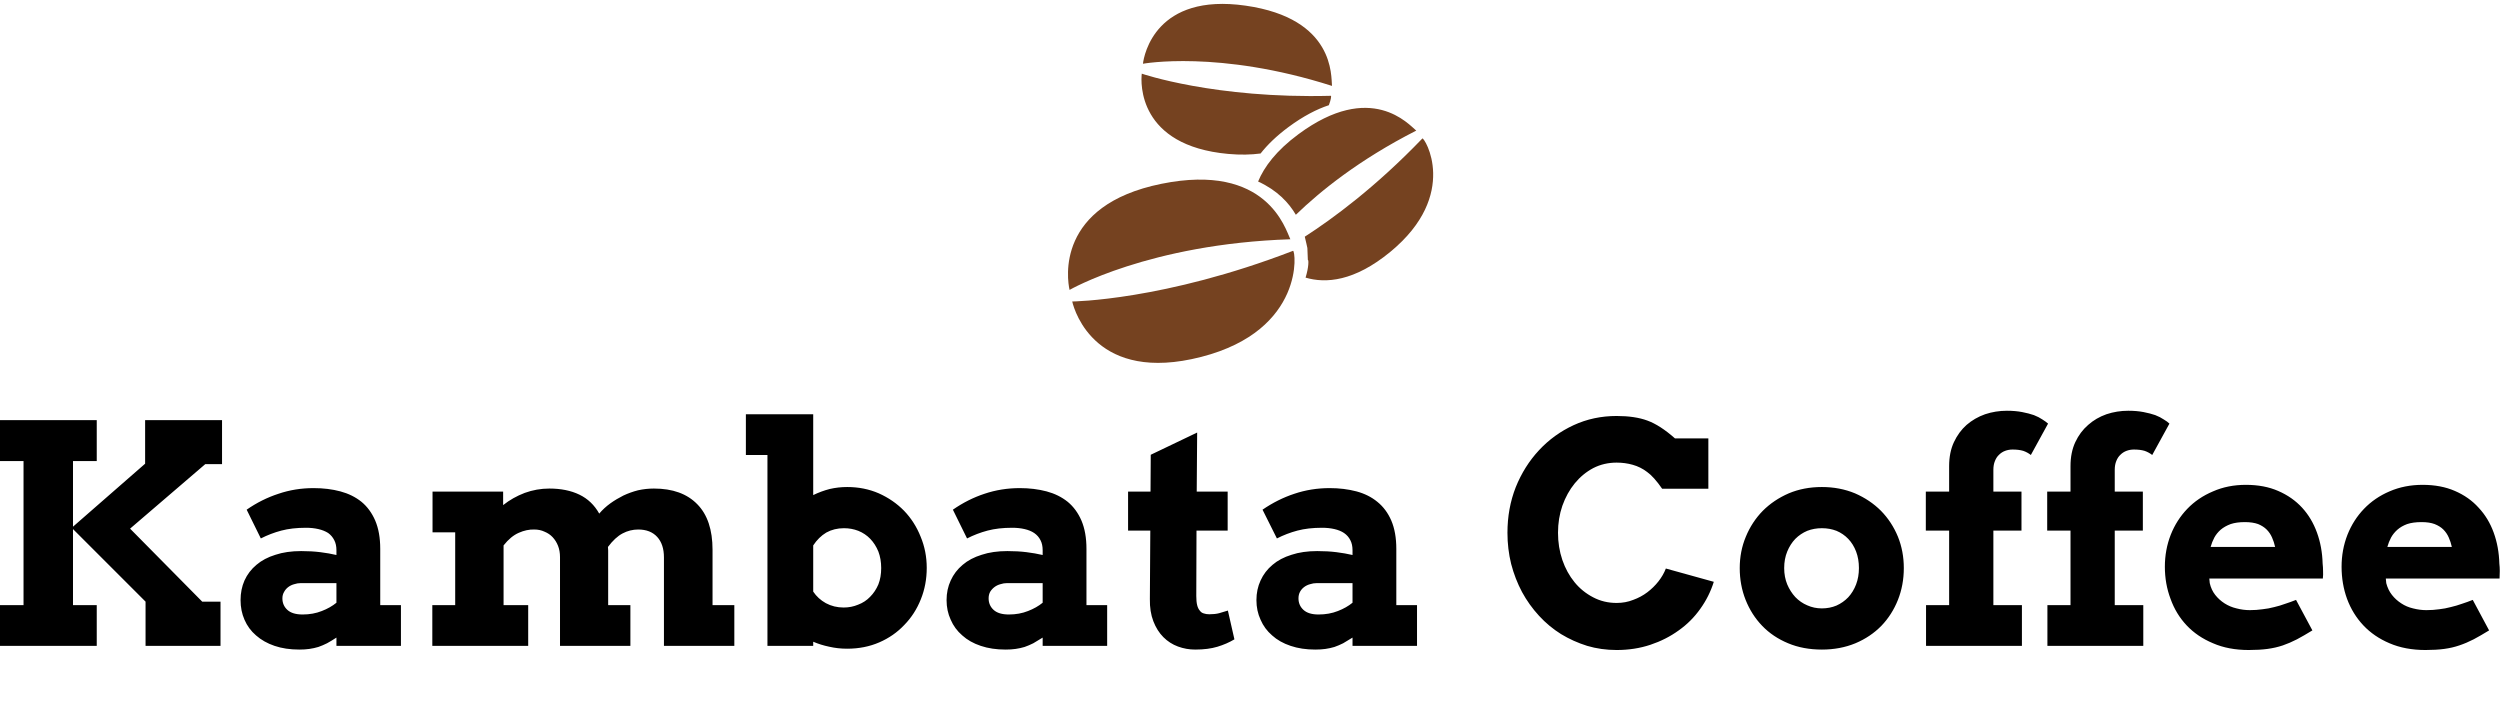 <svg class="iconAboveSlogan" viewBox="0 0 626.885 182" xmlns="http://www.w3.org/2000/svg" data-v-423bf9ae=""><g transform="matrix(5.464,0,0,5.464,-4.208,88.464)" fill="#000000" id="d66b44ba-ab32-4b07-aedf-932de3c86cdf" data-v-423bf9ae=""><path d="M0.77 4.97L0.77 3.09L5.21 3.09L5.21 4.97L4.12 4.97L4.12 7.98L7.43 5.09L7.43 3.09L10.96 3.09L10.96 5.11L10.19 5.11L6.74 8.07L10.05 11.42L10.89 11.42L10.89 13.45L7.45 13.45L7.45 11.42L4.12 8.09L4.12 11.58L5.21 11.58L5.21 13.45L0.77 13.45L0.77 11.58L1.85 11.58L1.85 4.97L0.77 4.97ZM16.21 13.45L16.21 13.07Q15.98 13.22 15.78 13.33Q15.58 13.43 15.38 13.50Q15.18 13.56 14.97 13.59Q14.76 13.62 14.51 13.62L14.51 13.62Q13.87 13.62 13.37 13.45Q12.87 13.28 12.52 12.97Q12.17 12.67 11.99 12.25Q11.81 11.84 11.81 11.35L11.81 11.35Q11.81 10.86 11.99 10.45Q12.18 10.03 12.54 9.73Q12.89 9.43 13.41 9.27Q13.92 9.10 14.59 9.10L14.59 9.10Q15.07 9.10 15.47 9.15Q15.87 9.20 16.21 9.28L16.21 9.28L16.21 9.06Q16.21 8.79 16.11 8.60Q16.01 8.40 15.83 8.27Q15.64 8.15 15.38 8.09Q15.12 8.03 14.81 8.03L14.81 8.03Q14.17 8.03 13.68 8.16Q13.19 8.29 12.74 8.52L12.74 8.52L12.09 7.20Q12.78 6.72 13.55 6.47Q14.31 6.21 15.16 6.21L15.16 6.21Q15.83 6.21 16.39 6.36Q16.95 6.51 17.36 6.84Q17.76 7.17 17.99 7.70Q18.22 8.24 18.22 9.00L18.22 9.00L18.22 11.58L19.17 11.58L19.17 13.45L16.21 13.45ZM14.66 12.01L14.66 12.01Q15.14 12.01 15.54 11.85Q15.93 11.70 16.21 11.47L16.21 11.47L16.21 10.57L14.57 10.57Q14.42 10.57 14.27 10.62Q14.12 10.66 14.00 10.75Q13.88 10.84 13.81 10.97Q13.73 11.10 13.73 11.27L13.73 11.27Q13.73 11.59 13.96 11.80Q14.19 12.01 14.66 12.01ZM20.62 8.24L20.62 6.37L23.86 6.37L23.86 6.99Q24.30 6.64 24.85 6.43Q25.40 6.23 25.98 6.23L25.98 6.23Q26.78 6.23 27.36 6.51Q27.94 6.79 28.27 7.38L28.27 7.38Q28.49 7.12 28.78 6.91Q29.06 6.71 29.38 6.55Q29.70 6.40 30.05 6.31Q30.41 6.23 30.78 6.23L30.78 6.23Q32.07 6.23 32.77 6.95Q33.47 7.66 33.47 9.04L33.47 9.04L33.47 11.58L34.47 11.58L34.47 13.45L31.24 13.45L31.24 9.39Q31.24 8.79 30.93 8.45Q30.62 8.11 30.06 8.11L30.06 8.11Q29.68 8.11 29.34 8.29Q29.00 8.47 28.67 8.91L28.67 8.91Q28.68 8.99 28.68 9.07Q28.68 9.15 28.68 9.23L28.68 9.23L28.68 11.58L29.70 11.58L29.70 13.45L26.47 13.45L26.47 9.38Q26.47 9.09 26.38 8.86Q26.29 8.63 26.13 8.46Q25.98 8.30 25.76 8.21Q25.55 8.11 25.29 8.11L25.29 8.11Q24.94 8.10 24.58 8.26Q24.21 8.42 23.88 8.84L23.88 8.84L23.88 11.58L25.01 11.58L25.01 13.45L20.61 13.45L20.61 11.58L21.66 11.58L21.66 8.24L20.62 8.24ZM35 4.69L35 2.82L38.09 2.82L38.09 6.53Q38.46 6.35 38.85 6.25Q39.24 6.16 39.65 6.16L39.65 6.16Q40.43 6.16 41.10 6.45Q41.77 6.75 42.26 7.25Q42.75 7.76 43.02 8.44Q43.30 9.11 43.30 9.87L43.30 9.87Q43.30 10.64 43.03 11.31Q42.76 11.99 42.27 12.49Q41.79 13.00 41.12 13.29Q40.45 13.58 39.65 13.58L39.65 13.58Q39.22 13.58 38.83 13.49Q38.44 13.41 38.09 13.26L38.09 13.26L38.09 13.45L35.99 13.45L35.99 4.69L35 4.69ZM39.50 8.05L39.50 8.05Q39.05 8.05 38.69 8.25Q38.34 8.46 38.09 8.84L38.09 8.84L38.09 10.96Q38.31 11.29 38.67 11.49Q39.04 11.69 39.49 11.69L39.49 11.69Q39.84 11.69 40.15 11.56Q40.47 11.44 40.70 11.20Q40.94 10.96 41.08 10.63Q41.21 10.30 41.21 9.88L41.21 9.88Q41.21 9.46 41.08 9.12Q40.94 8.78 40.71 8.54Q40.48 8.30 40.16 8.17Q39.85 8.05 39.50 8.05ZM48.62 13.45L48.62 13.07Q48.38 13.22 48.19 13.33Q47.99 13.43 47.79 13.50Q47.59 13.56 47.38 13.59Q47.17 13.62 46.92 13.62L46.92 13.62Q46.28 13.62 45.78 13.45Q45.27 13.28 44.93 12.97Q44.58 12.67 44.40 12.25Q44.21 11.84 44.21 11.35L44.21 11.35Q44.21 10.86 44.40 10.45Q44.59 10.03 44.95 9.73Q45.30 9.43 45.82 9.27Q46.33 9.10 47.00 9.10L47.00 9.10Q47.48 9.10 47.88 9.15Q48.28 9.20 48.62 9.28L48.62 9.28L48.62 9.06Q48.62 8.79 48.52 8.60Q48.42 8.40 48.23 8.27Q48.05 8.15 47.79 8.09Q47.53 8.03 47.22 8.03L47.22 8.03Q46.58 8.03 46.09 8.16Q45.60 8.29 45.15 8.52L45.15 8.52L44.50 7.20Q45.19 6.72 45.95 6.47Q46.72 6.21 47.57 6.21L47.57 6.21Q48.23 6.21 48.80 6.36Q49.36 6.51 49.77 6.84Q50.17 7.17 50.40 7.70Q50.63 8.24 50.63 9.00L50.63 9.00L50.63 11.58L51.58 11.58L51.58 13.45L48.62 13.45ZM47.07 12.01L47.07 12.01Q47.55 12.01 47.95 11.85Q48.34 11.70 48.62 11.47L48.62 11.47L48.62 10.57L46.98 10.57Q46.83 10.57 46.68 10.62Q46.53 10.66 46.41 10.75Q46.29 10.84 46.21 10.97Q46.14 11.10 46.14 11.27L46.14 11.27Q46.14 11.59 46.37 11.80Q46.60 12.01 47.07 12.01ZM55.71 3.66L55.69 6.37L57.11 6.37L57.11 8.16L55.68 8.16L55.67 11.16Q55.67 11.42 55.71 11.58Q55.75 11.74 55.83 11.83Q55.90 11.93 56.01 11.96Q56.12 12.00 56.27 12.00L56.27 12.00Q56.53 12.00 56.72 11.95Q56.92 11.89 57.12 11.83L57.12 11.83L57.42 13.15Q57.07 13.36 56.64 13.49Q56.21 13.62 55.62 13.62L55.62 13.62Q55.21 13.62 54.83 13.48Q54.45 13.34 54.16 13.05Q53.87 12.76 53.70 12.32Q53.53 11.88 53.54 11.30L53.54 11.30L53.56 8.16L52.54 8.16L52.54 6.37L53.57 6.37L53.58 4.68L55.71 3.66ZM62.84 13.45L62.84 13.07Q62.60 13.22 62.41 13.33Q62.21 13.43 62.01 13.50Q61.81 13.56 61.60 13.59Q61.39 13.62 61.13 13.62L61.13 13.62Q60.50 13.62 60.00 13.45Q59.49 13.28 59.15 12.97Q58.80 12.67 58.62 12.25Q58.43 11.84 58.43 11.35L58.43 11.35Q58.43 10.86 58.62 10.45Q58.81 10.03 59.17 9.73Q59.52 9.43 60.04 9.27Q60.55 9.10 61.22 9.10L61.22 9.10Q61.70 9.10 62.10 9.15Q62.50 9.20 62.84 9.28L62.84 9.28L62.84 9.06Q62.84 8.79 62.74 8.60Q62.64 8.40 62.45 8.27Q62.27 8.15 62.01 8.09Q61.75 8.03 61.44 8.03L61.44 8.03Q60.80 8.03 60.31 8.16Q59.82 8.29 59.37 8.52L59.37 8.52L58.71 7.20Q59.41 6.72 60.17 6.47Q60.94 6.21 61.79 6.21L61.79 6.21Q62.45 6.21 63.02 6.36Q63.58 6.51 63.98 6.84Q64.39 7.17 64.62 7.70Q64.85 8.24 64.85 9.00L64.85 9.00L64.85 11.58L65.80 11.58L65.80 13.45L62.84 13.45ZM61.28 12.01L61.28 12.01Q61.77 12.01 62.17 11.85Q62.56 11.70 62.84 11.47L62.84 11.47L62.84 10.57L61.20 10.57Q61.04 10.57 60.89 10.62Q60.74 10.66 60.62 10.75Q60.50 10.84 60.43 10.97Q60.36 11.10 60.36 11.27L60.36 11.27Q60.36 11.59 60.59 11.80Q60.82 12.01 61.28 12.01ZM79.17 6.24L77.05 6.24Q76.67 5.69 76.36 5.47Q76.06 5.24 75.70 5.14Q75.35 5.04 74.96 5.04L74.96 5.04Q74.38 5.04 73.89 5.29Q73.40 5.55 73.04 5.99Q72.68 6.43 72.47 7.02Q72.27 7.60 72.27 8.26L72.27 8.26Q72.27 8.92 72.47 9.51Q72.67 10.09 73.03 10.53Q73.38 10.96 73.88 11.22Q74.37 11.48 74.96 11.48L74.96 11.48Q75.37 11.48 75.72 11.34Q76.08 11.21 76.37 10.99Q76.66 10.77 76.88 10.49Q77.10 10.21 77.22 9.90L77.22 9.90L79.42 10.51Q79.21 11.18 78.80 11.75Q78.39 12.33 77.81 12.74Q77.23 13.16 76.51 13.40Q75.79 13.64 74.96 13.64L74.96 13.64Q74.25 13.64 73.61 13.45Q72.97 13.25 72.41 12.91Q71.85 12.56 71.40 12.07Q70.94 11.57 70.62 10.98Q70.30 10.38 70.12 9.69Q69.95 9.00 69.95 8.26L69.95 8.26Q69.95 7.14 70.33 6.17Q70.72 5.20 71.40 4.47Q72.08 3.74 72.99 3.32Q73.90 2.90 74.96 2.90L74.96 2.90Q75.80 2.90 76.37 3.11Q76.95 3.32 77.64 3.93L77.64 3.93L79.17 3.93L79.17 6.24ZM80.61 9.88L80.61 9.88Q80.61 9.11 80.89 8.44Q81.17 7.76 81.67 7.25Q82.17 6.75 82.86 6.45Q83.55 6.16 84.38 6.16L84.38 6.16Q85.20 6.16 85.90 6.45Q86.59 6.75 87.09 7.25Q87.59 7.76 87.87 8.44Q88.14 9.11 88.14 9.88L88.14 9.88Q88.14 10.66 87.87 11.34Q87.60 12.02 87.11 12.53Q86.61 13.04 85.92 13.33Q85.22 13.62 84.38 13.62L84.38 13.62Q83.52 13.62 82.83 13.33Q82.13 13.04 81.64 12.53Q81.15 12.02 80.88 11.34Q80.61 10.66 80.61 9.88ZM82.65 9.88L82.65 9.88Q82.65 10.29 82.79 10.63Q82.93 10.96 83.16 11.21Q83.40 11.46 83.71 11.59Q84.02 11.73 84.38 11.73L84.38 11.73Q84.74 11.73 85.05 11.60Q85.36 11.46 85.59 11.22Q85.82 10.97 85.95 10.63Q86.08 10.29 86.08 9.88L86.08 9.88Q86.08 9.46 85.95 9.12Q85.82 8.78 85.59 8.54Q85.36 8.30 85.05 8.17Q84.74 8.05 84.38 8.05L84.38 8.05Q84.02 8.05 83.71 8.17Q83.40 8.30 83.16 8.54Q82.93 8.78 82.79 9.12Q82.65 9.46 82.65 9.88ZM92.25 5.37L92.25 6.37L93.54 6.37L93.54 8.16L92.25 8.16L92.25 11.58L93.56 11.58L93.56 13.45L89.16 13.45L89.16 11.58L90.22 11.58L90.22 8.16L89.15 8.16L89.15 6.37L90.22 6.37L90.22 5.20Q90.22 4.57 90.44 4.10Q90.66 3.63 91.02 3.31Q91.39 2.99 91.87 2.82Q92.35 2.66 92.87 2.66L92.87 2.66Q93.26 2.66 93.57 2.72Q93.88 2.78 94.11 2.86Q94.34 2.95 94.50 3.06Q94.66 3.16 94.76 3.25L94.76 3.25L93.97 4.69Q93.82 4.57 93.62 4.50Q93.42 4.44 93.13 4.44L93.13 4.44Q92.95 4.44 92.79 4.50Q92.63 4.56 92.51 4.68Q92.39 4.79 92.32 4.97Q92.25 5.14 92.25 5.37L92.25 5.37ZM97.82 5.37L97.82 6.37L99.11 6.37L99.11 8.16L97.82 8.16L97.82 11.58L99.13 11.58L99.13 13.45L94.73 13.45L94.73 11.58L95.79 11.58L95.79 8.16L94.72 8.16L94.72 6.37L95.79 6.37L95.79 5.20Q95.79 4.57 96.01 4.10Q96.23 3.63 96.60 3.31Q96.96 2.99 97.44 2.82Q97.92 2.66 98.44 2.66L98.44 2.66Q98.83 2.66 99.14 2.72Q99.45 2.78 99.68 2.86Q99.91 2.95 100.07 3.06Q100.24 3.16 100.33 3.25L100.33 3.25L99.54 4.69Q99.39 4.57 99.19 4.50Q98.99 4.44 98.70 4.44L98.70 4.44Q98.52 4.44 98.36 4.50Q98.20 4.56 98.08 4.68Q97.96 4.79 97.89 4.97Q97.82 5.14 97.82 5.37L97.82 5.37ZM107.37 10.36L102.16 10.36L102.18 10.57Q102.25 10.88 102.43 11.11Q102.61 11.34 102.86 11.50Q103.11 11.66 103.41 11.73Q103.71 11.81 104.02 11.81L104.02 11.81Q104.32 11.81 104.60 11.77Q104.88 11.74 105.14 11.67Q105.40 11.61 105.64 11.52Q105.89 11.44 106.14 11.34L106.14 11.34L106.89 12.74Q106.50 12.98 106.18 13.15Q105.85 13.32 105.53 13.43Q105.20 13.54 104.83 13.59Q104.46 13.64 103.97 13.64L103.97 13.64Q103.04 13.64 102.33 13.33Q101.61 13.03 101.12 12.51Q100.63 11.99 100.38 11.29Q100.12 10.60 100.12 9.82L100.12 9.82Q100.12 9.04 100.39 8.35Q100.66 7.67 101.15 7.16Q101.64 6.65 102.33 6.36Q103.01 6.06 103.84 6.06L103.84 6.06Q104.68 6.06 105.32 6.34Q105.97 6.62 106.42 7.11Q106.86 7.59 107.10 8.25Q107.34 8.91 107.36 9.67L107.36 9.67Q107.38 9.84 107.38 10.01Q107.39 10.18 107.37 10.36L107.37 10.36ZM103.79 7.77L103.79 7.77Q103.41 7.77 103.14 7.86Q102.87 7.96 102.68 8.12Q102.50 8.28 102.39 8.48Q102.28 8.69 102.22 8.91L102.22 8.91L105.18 8.91Q105.13 8.68 105.04 8.48Q104.95 8.27 104.79 8.11Q104.64 7.96 104.40 7.86Q104.15 7.77 103.79 7.77ZM115.48 10.36L110.26 10.36L110.28 10.57Q110.36 10.88 110.54 11.11Q110.72 11.34 110.97 11.50Q111.21 11.66 111.51 11.73Q111.82 11.81 112.12 11.81L112.12 11.81Q112.43 11.81 112.71 11.77Q112.98 11.74 113.24 11.67Q113.50 11.61 113.75 11.52Q114.00 11.44 114.25 11.34L114.25 11.34L115.00 12.74Q114.61 12.98 114.29 13.15Q113.96 13.32 113.63 13.43Q113.31 13.54 112.94 13.59Q112.57 13.64 112.08 13.64L112.08 13.64Q111.15 13.64 110.43 13.33Q109.72 13.03 109.23 12.51Q108.74 11.99 108.48 11.29Q108.23 10.60 108.23 9.82L108.23 9.82Q108.23 9.04 108.50 8.35Q108.77 7.67 109.26 7.16Q109.75 6.65 110.43 6.36Q111.12 6.06 111.95 6.06L111.95 6.06Q112.79 6.06 113.43 6.34Q114.08 6.62 114.52 7.11Q114.97 7.59 115.21 8.25Q115.45 8.91 115.47 9.67L115.47 9.67Q115.49 9.84 115.49 10.01Q115.49 10.18 115.48 10.36L115.48 10.36ZM111.90 7.77L111.90 7.77Q111.51 7.77 111.24 7.86Q110.97 7.96 110.79 8.12Q110.61 8.28 110.50 8.48Q110.39 8.69 110.33 8.91L110.33 8.91L113.29 8.91Q113.24 8.68 113.15 8.48Q113.06 8.27 112.90 8.11Q112.75 7.96 112.50 7.86Q112.26 7.77 111.90 7.77Z"></path></g><g fill="#754220" stroke="none" transform="matrix(1.955,0,0,1.955,264.714,-2.888)" id="9342287d-6543-46b9-98b4-50a23b4f2d83" data-v-423bf9ae=""><path d="M35.443 12.496c-.129-1.196.415-8.646-11.083-10.294C12.859.555 11.331 8.47 11.194 9.654c0 0 9.718-1.797 24.249 2.842zM22.128 21.219c1.558.143 2.931.107 4.154-.054.87-1.105 2.027-2.242 3.571-3.385 1.918-1.419 3.644-2.301 5.187-2.81.277-.721.332-1.206.256-1.205-14.906.391-24.252-2.841-24.252-2.841-.14 1.185-.485 9.24 11.084 10.295zM30.806 29.025c3.066-2.969 8.08-7.051 15.442-10.795-.934-.761-5.781-6.441-15.121.47-2.822 2.09-4.378 4.161-5.163 6.06 2.476 1.133 3.949 2.738 4.842 4.265zM32.345 34.811c.114-.021.128.926-.292 2.275 2.577.764 6.247.498 10.856-3.293 8.97-7.381 4.347-14.785 4.125-14.554-5.994 6.244-11.503 10.291-15.083 12.597.182.674.264 1.193.333 1.453"></path><g><path d="M1.782 38.662s10.173-5.896 28.318-6.496c-.623-1.291-2.991-9.859-16.537-7.113C.017 27.799 1.464 37.279 1.782 38.662zM2.123 40.146s11.769-.109 28.317-6.496c.355-.137 1.608 10.172-11.779 13.607-13.392 3.436-16.222-5.73-16.538-7.111z"></path></g></g><g transform="matrix(0.667,0,0,0.667,79.258,203.822)" fill="#000000" id="cbf760bb-3c94-4560-bb18-c06e962a7601" data-v-423bf9ae=""><path d="M1.02 6.97L1.02 5.88L4.24 5.88Q6.06 5.88 6.90 6.75Q7.74 7.62 7.74 9.52L7.74 9.52L7.74 12.04Q7.74 13.94 6.90 14.81Q6.06 15.68 4.24 15.68L4.24 15.68L1.02 15.68L1.02 14.57L1.86 14.57L1.86 6.97L1.02 6.97ZM3.04 14.59L4.07 14.59Q4.72 14.59 5.19 14.46Q5.66 14.34 5.96 14.04Q6.27 13.73 6.42 13.23Q6.57 12.73 6.57 11.96L6.57 11.96L6.57 9.60Q6.57 8.83 6.42 8.33Q6.27 7.83 5.96 7.53Q5.66 7.22 5.19 7.10Q4.72 6.97 4.07 6.97L4.07 6.97L3.04 6.97L3.04 14.59ZM16.74 6.97L16.74 5.88L22.96 5.88L22.96 6.97L20.44 6.97L20.44 14.59L22.96 14.59L22.96 15.68L16.74 15.68L16.74 14.59L19.26 14.59L19.26 6.97L16.74 6.97ZM37.73 9.21L37.73 8.71Q37.73 8.23 37.54 7.87Q37.35 7.50 37.03 7.27Q36.71 7.03 36.29 6.90Q35.87 6.78 35.41 6.78L35.41 6.78Q35 6.78 34.64 6.88Q34.27 6.99 33.98 7.18Q33.70 7.38 33.53 7.66Q33.36 7.95 33.36 8.33L33.36 8.33L33.36 8.41Q33.36 8.82 33.53 9.11Q33.70 9.39 34.03 9.60Q34.36 9.80 34.85 9.93Q35.34 10.07 35.99 10.16L35.99 10.16Q37.53 10.40 38.26 11.07Q38.99 11.73 38.99 12.85L38.99 12.85L38.99 13.02Q38.99 13.65 38.77 14.17Q38.56 14.70 38.13 15.08Q37.70 15.46 37.07 15.67Q36.44 15.88 35.62 15.88L35.62 15.88Q34.68 15.88 33.96 15.60Q33.24 15.33 32.75 14.85Q32.27 14.36 32.02 13.71Q31.77 13.06 31.77 12.29L31.77 12.29L31.77 11.87L32.94 11.87L32.94 12.21Q32.94 13.50 33.65 14.14Q34.36 14.78 35.62 14.78L35.62 14.78Q36.71 14.78 37.26 14.30Q37.81 13.82 37.81 13.02L37.81 13.02L37.81 12.94Q37.81 12.17 37.25 11.76Q36.68 11.35 35.41 11.17L35.41 11.17Q34.66 11.07 34.07 10.87Q33.47 10.67 33.05 10.34Q32.63 10.01 32.41 9.55Q32.19 9.09 32.19 8.46L32.19 8.46L32.19 8.29Q32.19 7.71 32.42 7.24Q32.66 6.76 33.09 6.41Q33.52 6.06 34.11 5.87Q34.71 5.68 35.42 5.68L35.42 5.68Q36.25 5.68 36.90 5.92Q37.55 6.16 38.00 6.56Q38.44 6.96 38.67 7.50Q38.91 8.04 38.91 8.62L38.91 8.62L38.91 9.21L37.73 9.21ZM51.04 14.78L51.04 14.78Q51.65 14.78 52.07 14.58Q52.50 14.38 52.77 14.04Q53.05 13.69 53.18 13.25Q53.31 12.81 53.31 12.32L53.31 12.32L53.31 12.15L54.49 12.15L54.49 12.32Q54.49 13.06 54.26 13.71Q54.04 14.36 53.61 14.85Q53.17 15.33 52.53 15.60Q51.88 15.88 51.04 15.88L51.04 15.88Q49.42 15.88 48.51 14.85Q47.60 13.83 47.60 11.87L47.60 11.87L47.60 9.69Q47.60 7.78 48.51 6.73Q49.42 5.68 51.04 5.68L51.04 5.68Q51.88 5.68 52.53 5.96Q53.17 6.23 53.61 6.71Q54.04 7.20 54.26 7.85Q54.49 8.50 54.49 9.24L54.49 9.24L54.49 9.41L53.31 9.41L53.31 9.24Q53.30 8.76 53.16 8.32Q53.03 7.87 52.76 7.53Q52.49 7.18 52.07 6.98Q51.65 6.78 51.04 6.78L51.04 6.78Q49.91 6.78 49.34 7.60Q48.78 8.43 48.78 9.77L48.78 9.77L48.78 11.79Q48.78 13.23 49.34 14.01Q49.91 14.78 51.04 14.78ZM63.11 11.87L63.11 9.69Q63.11 7.78 64.02 6.73Q64.93 5.68 66.56 5.68L66.56 5.68Q68.18 5.68 69.09 6.73Q70 7.78 70 9.69L70 9.69L70 11.87Q70 13.83 69.09 14.85Q68.18 15.88 66.56 15.88L66.56 15.88Q64.93 15.88 64.02 14.85Q63.11 13.83 63.11 11.87L63.11 11.87ZM66.56 14.78L66.56 14.78Q67.69 14.78 68.26 14.01Q68.82 13.23 68.82 11.79L68.82 11.79L68.82 9.77Q68.82 8.43 68.26 7.60Q67.69 6.78 66.56 6.78L66.56 6.78Q65.42 6.78 64.86 7.60Q64.29 8.43 64.29 9.77L64.29 9.77L64.29 11.79Q64.29 13.23 64.86 14.01Q65.42 14.78 66.56 14.78ZM80.99 15.68L78.22 5.88L79.48 5.88L82.04 15.18L82.21 15.18L84.77 5.88L86.03 5.88L83.26 15.68L80.99 15.68ZM94.72 15.68L94.72 5.88L100.66 5.88L100.66 6.97L95.90 6.97L95.90 10.22L100.58 10.22L100.58 11.31L95.90 11.31L95.90 14.59L100.74 14.59L100.74 15.68L94.72 15.68ZM116.33 12.15L116.33 15.68L115.15 15.68L115.15 12.40Q115.15 12.04 114.98 11.84Q114.81 11.65 114.39 11.65L114.39 11.65L111.34 11.65L111.34 15.68L110.17 15.68L110.17 5.88L113.67 5.88Q114.42 5.88 114.98 6.10Q115.54 6.31 115.91 6.68Q116.28 7.04 116.47 7.53Q116.66 8.01 116.66 8.54L116.66 8.54L116.66 8.96Q116.66 9.51 116.36 10.05Q116.06 10.60 115.43 10.89L115.43 10.89L115.43 11.06Q115.85 11.13 116.09 11.40Q116.33 11.66 116.33 12.15L116.33 12.15ZM111.34 6.97L111.34 10.56L113.53 10.56Q114.52 10.56 115.00 10.13Q115.49 9.70 115.49 8.88L115.49 8.88L115.49 8.62Q115.49 7.88 115.00 7.43Q114.52 6.97 113.53 6.97L113.53 6.97L111.34 6.97ZM140.95 6.97L140.95 5.88L147.84 5.88L147.84 6.97L144.98 6.97L144.98 15.68L143.81 15.68L143.81 6.97L140.95 6.97ZM156.70 15.68L156.70 5.88L157.88 5.88L157.88 10.22L162.05 10.22L162.05 5.88L163.23 5.88L163.23 15.68L162.05 15.68L162.05 11.31L157.88 11.31L157.88 15.68L156.70 15.68ZM172.56 15.68L172.56 5.88L178.50 5.88L178.50 6.97L173.74 6.97L173.74 10.22L178.42 10.22L178.42 11.31L173.74 11.31L173.74 14.59L178.58 14.59L178.58 15.68L172.56 15.68ZM203.22 6.97L203.22 5.88L210.11 5.88L210.11 6.97L207.26 6.97L207.26 15.68L206.08 15.68L206.08 6.97L203.22 6.97ZM225.30 12.15L225.30 15.68L224.13 15.68L224.13 12.40Q224.13 12.04 223.96 11.84Q223.79 11.65 223.37 11.65L223.37 11.65L220.32 11.65L220.32 15.68L219.14 15.68L219.14 5.88L222.64 5.88Q223.40 5.88 223.96 6.10Q224.52 6.31 224.89 6.68Q225.26 7.04 225.45 7.53Q225.64 8.01 225.64 8.54L225.64 8.54L225.64 8.96Q225.64 9.51 225.34 10.05Q225.04 10.60 224.41 10.89L224.41 10.89L224.41 11.06Q224.83 11.13 225.06 11.40Q225.30 11.66 225.30 12.15L225.30 12.15ZM220.32 6.97L220.32 10.56L222.50 10.56Q223.50 10.56 223.98 10.13Q224.46 9.70 224.46 8.88L224.46 8.88L224.46 8.62Q224.46 7.88 223.98 7.43Q223.50 6.97 222.50 6.97L222.50 6.97L220.32 6.97ZM234.44 5.88L235.62 5.88L235.62 12.38Q235.62 13.57 236.17 14.17Q236.73 14.78 237.80 14.78L237.80 14.78Q238.88 14.78 239.44 14.17Q239.99 13.57 239.99 12.38L239.99 12.38L239.99 5.88L241.16 5.88L241.16 12.38Q241.16 14.08 240.27 14.98Q239.37 15.88 237.80 15.88L237.80 15.88Q236.24 15.88 235.34 14.98Q234.44 14.08 234.44 12.38L234.44 12.38L234.44 5.88ZM250.40 15.68L250.40 5.88L256.34 5.88L256.34 6.97L251.58 6.97L251.58 10.22L256.26 10.22L256.26 11.31L251.58 11.31L251.58 14.59L256.42 14.59L256.42 15.68L250.40 15.68ZM281.54 15.68L281.54 5.88L287.48 5.88L287.48 6.97L282.72 6.97L282.72 10.22L287.39 10.22L287.39 11.31L282.72 11.31L282.72 14.59L287.56 14.59L287.56 15.68L281.54 15.68ZM302.39 9.21L302.39 8.71Q302.39 8.23 302.20 7.87Q302.01 7.50 301.69 7.27Q301.36 7.03 300.94 6.90Q300.52 6.78 300.06 6.78L300.06 6.78Q299.66 6.78 299.29 6.88Q298.93 6.99 298.64 7.18Q298.35 7.38 298.19 7.66Q298.02 7.95 298.02 8.33L298.02 8.33L298.02 8.41Q298.02 8.82 298.19 9.11Q298.35 9.39 298.68 9.60Q299.01 9.80 299.50 9.93Q299.99 10.07 300.65 10.16L300.65 10.16Q302.19 10.40 302.92 11.07Q303.65 11.73 303.65 12.85L303.65 12.85L303.65 13.02Q303.65 13.65 303.43 14.17Q303.21 14.70 302.79 15.08Q302.36 15.46 301.73 15.67Q301.10 15.88 300.27 15.88L300.27 15.88Q299.33 15.88 298.61 15.60Q297.89 15.33 297.41 14.85Q296.93 14.36 296.67 13.71Q296.42 13.06 296.42 12.29L296.42 12.29L296.42 11.87L297.60 11.87L297.60 12.21Q297.60 13.50 298.31 14.14Q299.01 14.78 300.27 14.78L300.27 14.78Q301.36 14.78 301.92 14.30Q302.47 13.82 302.47 13.02L302.47 13.02L302.47 12.94Q302.47 12.17 301.90 11.76Q301.34 11.35 300.06 11.17L300.06 11.17Q299.32 11.07 298.73 10.87Q298.13 10.67 297.71 10.34Q297.29 10.01 297.07 9.55Q296.84 9.09 296.84 8.46L296.84 8.46L296.84 8.29Q296.84 7.71 297.08 7.24Q297.32 6.76 297.75 6.41Q298.17 6.06 298.77 5.87Q299.36 5.68 300.08 5.68L300.08 5.68Q300.90 5.68 301.55 5.92Q302.20 6.16 302.65 6.56Q303.10 6.96 303.33 7.50Q303.56 8.04 303.56 8.62L303.56 8.62L303.56 9.21L302.39 9.21ZM317.95 9.21L317.95 8.71Q317.95 8.23 317.76 7.87Q317.58 7.50 317.25 7.27Q316.93 7.03 316.51 6.90Q316.09 6.78 315.63 6.78L315.63 6.78Q315.22 6.78 314.86 6.88Q314.50 6.99 314.21 7.18Q313.92 7.38 313.75 7.66Q313.59 7.95 313.59 8.33L313.59 8.33L313.59 8.41Q313.59 8.82 313.75 9.11Q313.92 9.39 314.25 9.60Q314.58 9.80 315.07 9.93Q315.56 10.07 316.22 10.16L316.22 10.16Q317.76 10.40 318.49 11.07Q319.21 11.73 319.21 12.85L319.21 12.85L319.21 13.02Q319.21 13.65 319.00 14.17Q318.78 14.70 318.35 15.08Q317.93 15.46 317.30 15.67Q316.67 15.88 315.84 15.88L315.84 15.88Q314.90 15.88 314.18 15.60Q313.46 15.33 312.98 14.85Q312.49 14.36 312.24 13.71Q311.99 13.06 311.99 12.29L311.99 12.29L311.99 11.87L313.17 11.87L313.17 12.21Q313.17 13.50 313.87 14.14Q314.58 14.78 315.84 14.78L315.84 14.78Q316.93 14.78 317.49 14.30Q318.04 13.82 318.04 13.02L318.04 13.02L318.04 12.94Q318.04 12.17 317.47 11.76Q316.90 11.35 315.63 11.17L315.63 11.17Q314.89 11.07 314.29 10.87Q313.70 10.67 313.28 10.34Q312.86 10.01 312.63 9.55Q312.41 9.09 312.41 8.46L312.41 8.46L312.41 8.29Q312.41 7.71 312.65 7.24Q312.89 6.76 313.31 6.41Q313.74 6.06 314.34 5.87Q314.93 5.68 315.64 5.68L315.64 5.68Q316.47 5.68 317.12 5.92Q317.77 6.16 318.22 6.56Q318.67 6.96 318.90 7.50Q319.13 8.04 319.13 8.62L319.13 8.62L319.13 9.21L317.95 9.21ZM328.24 15.68L328.24 5.88L334.18 5.88L334.18 6.97L329.42 6.97L329.42 10.22L334.10 10.22L334.10 11.31L329.42 11.31L329.42 14.59L334.26 14.59L334.26 15.68L328.24 15.68ZM345.87 5.88L348.70 15.18L348.87 15.18L348.87 5.88L350.04 5.88L350.04 15.68L347.69 15.68L344.86 6.38L344.69 6.38L344.69 15.68L343.52 15.68L343.52 5.88L345.87 5.88ZM362.40 14.78L362.40 14.78Q363.01 14.78 363.43 14.58Q363.86 14.38 364.13 14.04Q364.41 13.69 364.54 13.25Q364.67 12.81 364.67 12.32L364.67 12.32L364.67 12.15L365.85 12.15L365.85 12.32Q365.85 13.06 365.62 13.71Q365.40 14.36 364.97 14.85Q364.53 15.33 363.89 15.60Q363.24 15.88 362.40 15.88L362.40 15.88Q360.78 15.88 359.87 14.85Q358.96 13.83 358.96 11.87L358.96 11.87L358.96 9.69Q358.96 7.78 359.87 6.73Q360.78 5.68 362.40 5.68L362.40 5.68Q363.24 5.68 363.89 5.96Q364.53 6.23 364.97 6.71Q365.40 7.20 365.62 7.85Q365.85 8.50 365.85 9.24L365.85 9.24L365.85 9.41L364.67 9.41L364.67 9.24Q364.66 8.76 364.52 8.32Q364.39 7.87 364.12 7.53Q363.85 7.18 363.43 6.98Q363.01 6.78 362.40 6.78L362.40 6.78Q361.27 6.78 360.70 7.60Q360.14 8.43 360.14 9.77L360.14 9.77L360.14 11.79Q360.14 13.23 360.70 14.01Q361.27 14.78 362.40 14.78ZM374.95 15.68L374.95 5.88L380.88 5.88L380.88 6.97L376.12 6.97L376.12 10.22L380.80 10.22L380.80 11.31L376.12 11.31L376.12 14.59L380.97 14.59L380.97 15.68L374.95 15.68ZM405.61 11.87L405.61 9.69Q405.61 7.78 406.52 6.73Q407.43 5.68 409.05 5.68L409.05 5.68Q410.68 5.68 411.59 6.73Q412.50 7.78 412.50 9.69L412.50 9.69L412.50 11.87Q412.50 13.83 411.59 14.85Q410.68 15.88 409.05 15.88L409.05 15.88Q407.43 15.88 406.52 14.85Q405.61 13.83 405.61 11.87L405.61 11.87ZM409.05 14.78L409.05 14.78Q410.19 14.78 410.75 14.01Q411.32 13.23 411.32 11.79L411.32 11.79L411.32 9.77Q411.32 8.43 410.75 7.60Q410.19 6.78 409.05 6.78L409.05 6.78Q407.92 6.78 407.35 7.60Q406.78 8.43 406.78 9.77L406.78 9.77L406.78 11.79Q406.78 13.23 407.35 14.01Q407.92 14.78 409.05 14.78ZM421.67 15.68L421.67 5.88L427.69 5.88L427.69 6.97L422.84 6.97L422.84 10.22L427.60 10.22L427.60 11.31L422.84 11.31L422.84 15.68L421.67 15.68ZM452.79 15.68L452.79 5.88L458.72 5.88L458.72 6.97L453.96 6.97L453.96 10.22L458.64 10.22L458.64 11.31L453.96 11.31L453.96 14.59L458.81 14.59L458.81 15.68L452.79 15.68ZM467.88 6.97L467.88 5.88L474.77 5.88L474.77 6.97L471.91 6.97L471.91 15.68L470.74 15.68L470.74 6.97L467.88 6.97ZM483.63 15.68L483.63 5.88L484.81 5.88L484.81 10.22L488.98 10.22L488.98 5.88L490.15 5.88L490.15 15.68L488.98 15.68L488.98 11.31L484.81 11.31L484.81 15.68L483.63 15.68ZM499.35 6.97L499.35 5.88L505.57 5.88L505.57 6.97L503.05 6.97L503.05 14.59L505.57 14.59L505.57 15.68L499.35 15.68L499.35 14.59L501.87 14.59L501.87 6.97L499.35 6.97ZM514.58 11.87L514.58 9.69Q514.58 7.78 515.49 6.73Q516.40 5.68 518.03 5.68L518.03 5.68Q519.65 5.68 520.56 6.73Q521.47 7.78 521.47 9.69L521.47 9.69L521.47 11.87Q521.47 13.83 520.56 14.85Q519.65 15.88 518.03 15.88L518.03 15.88Q516.40 15.88 515.49 14.85Q514.58 13.83 514.58 11.87L514.58 11.87ZM518.03 14.78L518.03 14.78Q519.16 14.78 519.73 14.01Q520.30 13.23 520.30 11.79L520.30 11.79L520.30 9.77Q520.30 8.43 519.73 7.60Q519.16 6.78 518.03 6.78L518.03 6.78Q516.89 6.78 516.33 7.60Q515.76 8.43 515.76 9.77L515.76 9.77L515.76 11.79Q515.76 13.23 516.33 14.01Q516.89 14.78 518.03 14.78ZM534.00 11.65L531.68 11.65L531.68 15.68L530.50 15.68L530.50 5.88L534.00 5.88Q534.76 5.88 535.32 6.10Q535.88 6.31 536.25 6.68Q536.62 7.04 536.81 7.53Q537.00 8.01 537.00 8.54L537.00 8.54L537.00 8.96Q537.00 9.49 536.81 9.98Q536.62 10.47 536.24 10.84Q535.86 11.21 535.30 11.43Q534.74 11.65 534.00 11.65L534.00 11.65ZM531.68 6.97L531.68 10.56L533.86 10.56Q535.82 10.56 535.82 8.88L535.82 8.88L535.82 8.62Q535.82 7.88 535.34 7.43Q534.86 6.97 533.86 6.97L533.86 6.97L531.68 6.97ZM546.06 6.97L546.06 5.88L552.27 5.88L552.27 6.97L549.75 6.97L549.75 14.59L552.27 14.59L552.27 15.68L546.06 15.68L546.06 14.59L548.58 14.59L548.58 6.97L546.06 6.97ZM567.55 15.68L566.83 13.24L562.63 13.24L561.92 15.68L560.66 15.68L563.63 5.88L565.84 5.88L568.81 15.68L567.55 15.68ZM564.82 6.38L564.65 6.38L562.95 12.15L566.51 12.15L564.82 6.38ZM579.39 5.88L582.22 15.18L582.39 15.18L582.39 5.88L583.56 5.88L583.56 15.68L581.21 15.68L578.38 6.38L578.21 6.38L578.21 15.68L577.04 15.68L577.04 5.88L579.39 5.88ZM611.49 14.78L611.49 14.78Q612.09 14.78 612.52 14.58Q612.95 14.38 613.22 14.04Q613.49 13.69 613.63 13.25Q613.76 12.81 613.76 12.32L613.76 12.32L613.76 12.15L614.94 12.15L614.94 12.32Q614.94 13.06 614.71 13.71Q614.49 14.36 614.05 14.85Q613.62 15.33 612.98 15.60Q612.33 15.88 611.49 15.88L611.49 15.88Q609.87 15.88 608.96 14.85Q608.05 13.83 608.05 11.87L608.05 11.87L608.05 9.69Q608.05 7.78 608.96 6.73Q609.87 5.68 611.49 5.68L611.49 5.68Q612.33 5.68 612.98 5.96Q613.62 6.23 614.05 6.71Q614.49 7.20 614.71 7.85Q614.94 8.50 614.94 9.24L614.94 9.24L614.94 9.41L613.76 9.41L613.76 9.24Q613.75 8.76 613.61 8.32Q613.48 7.87 613.21 7.53Q612.93 7.18 612.51 6.98Q612.09 6.78 611.49 6.78L611.49 6.78Q610.36 6.78 609.79 7.60Q609.22 8.43 609.22 9.77L609.22 9.77L609.22 11.79Q609.22 13.23 609.79 14.01Q610.36 14.78 611.49 14.78ZM623.56 11.87L623.56 9.69Q623.56 7.78 624.47 6.73Q625.38 5.68 627.00 5.68L627.00 5.68Q628.63 5.68 629.54 6.73Q630.45 7.78 630.45 9.69L630.45 9.69L630.45 11.87Q630.45 13.83 629.54 14.85Q628.63 15.88 627.00 15.88L627.00 15.88Q625.38 15.88 624.47 14.85Q623.56 13.83 623.56 11.87L623.56 11.87ZM627.00 14.78L627.00 14.78Q628.14 14.78 628.70 14.01Q629.27 13.23 629.27 11.79L629.27 11.79L629.27 9.77Q629.27 8.43 628.70 7.60Q628.14 6.78 627.00 6.78L627.00 6.78Q625.87 6.78 625.30 7.60Q624.74 8.43 624.74 9.77L624.74 9.77L624.74 11.79Q624.74 13.23 625.30 14.01Q625.87 14.78 627.00 14.78ZM639.62 15.68L639.62 5.88L645.64 5.88L645.64 6.97L640.79 6.97L640.79 10.22L645.55 10.22L645.55 11.31L640.79 11.31L640.79 15.68L639.62 15.68ZM655.19 15.68L655.19 5.88L661.21 5.88L661.21 6.97L656.36 6.97L656.36 10.22L661.12 10.22L661.12 11.31L656.36 11.31L656.36 15.68L655.19 15.68ZM670.74 15.68L670.74 5.88L676.68 5.88L676.68 6.97L671.92 6.97L671.92 10.22L676.59 10.22L676.59 11.31L671.92 11.31L671.92 14.59L676.76 14.59L676.76 15.68L670.74 15.68ZM686.31 15.68L686.31 5.88L692.24 5.88L692.24 6.97L687.48 6.97L687.48 10.22L692.16 10.22L692.16 11.31L687.48 11.31L687.48 14.59L692.33 14.59L692.33 15.68L686.31 15.68ZM703.86 14.90L703.86 14.90Q703.86 14.49 704.15 14.20Q704.44 13.92 704.84 13.92L704.84 13.92Q705.25 13.92 705.54 14.20Q705.82 14.49 705.82 14.90L705.82 14.90Q705.82 15.30 705.54 15.59Q705.25 15.88 704.84 15.88L704.84 15.88Q704.44 15.88 704.15 15.59Q703.86 15.30 703.86 14.90Z"></path></g></svg>